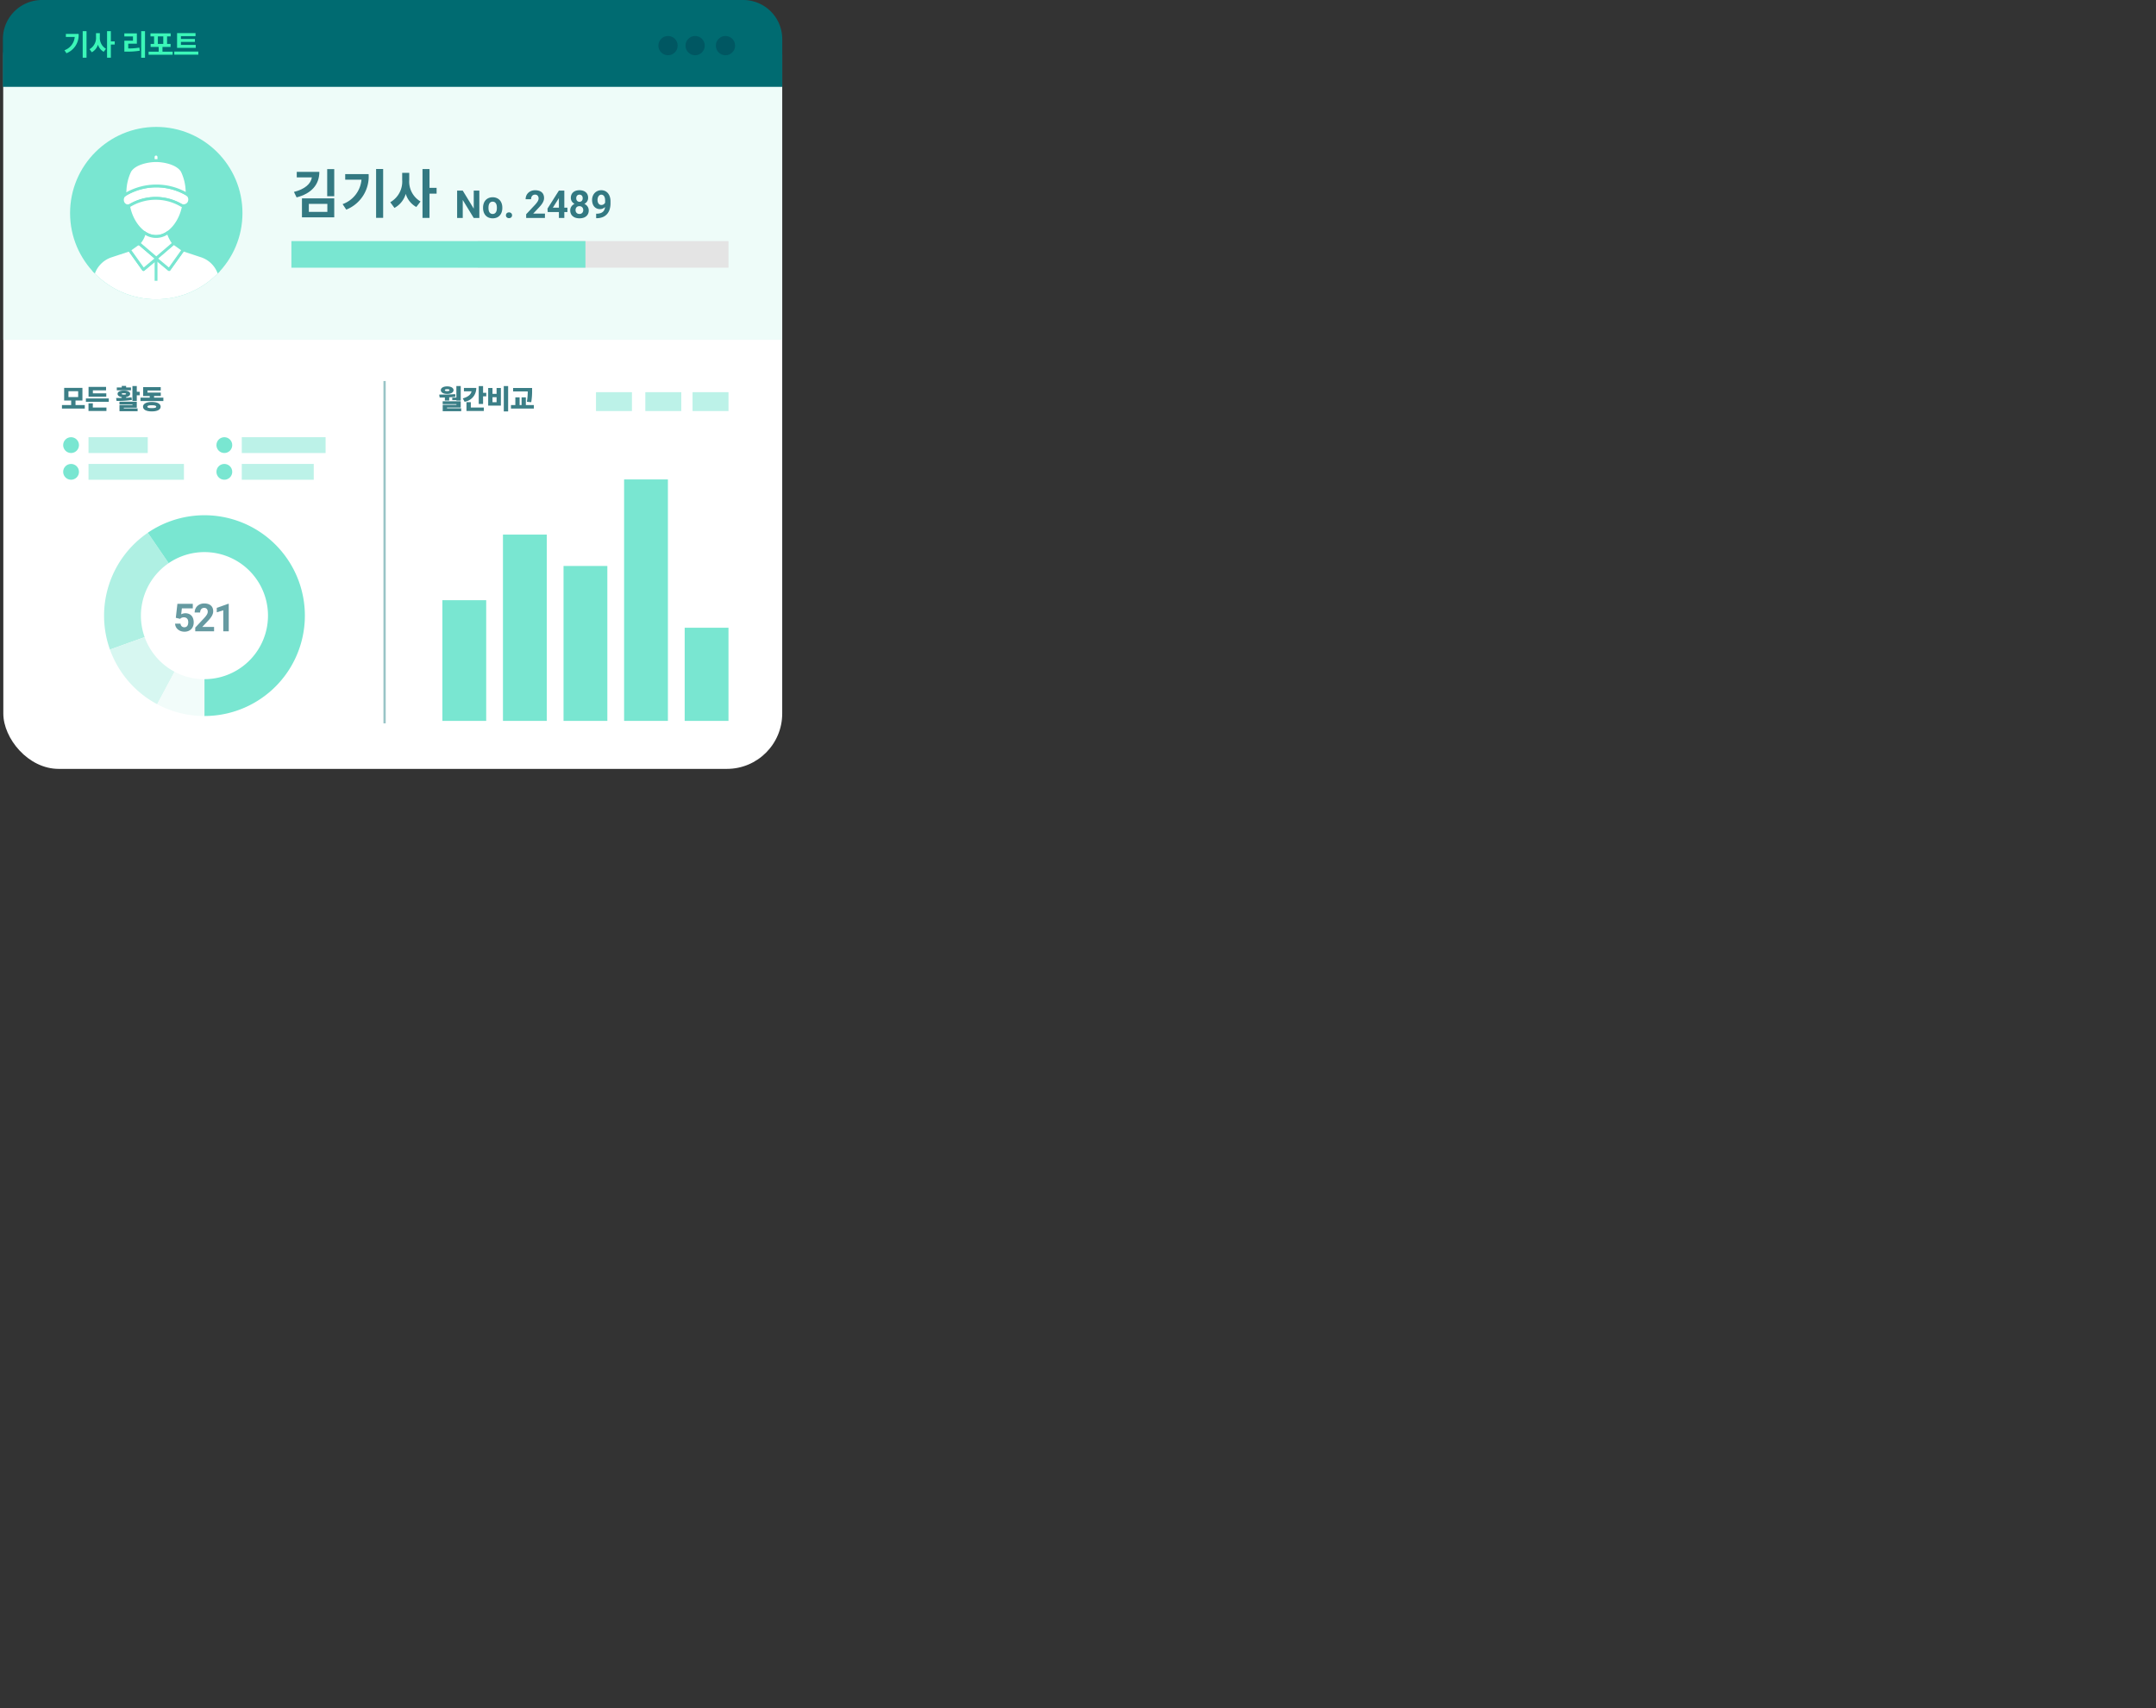 <svg xmlns="http://www.w3.org/2000/svg" xmlns:xlink="http://www.w3.org/1999/xlink" width="270" height="214" viewBox="0 0 270 214">
  <rect x="0" y="0" width="270" height="214" fill="#333333" stroke="none"/>
  <defs>
    <clipPath id="clip-path">
      <rect id="사각형_7426" data-name="사각형 7426" width="270" height="214" transform="translate(-3028 4803)" fill="#ffb8b8" opacity="0.35"/>
    </clipPath>
    <clipPath id="clip-path-2">
      <circle id="타원_161" data-name="타원 161" cx="10.794" cy="10.794" r="10.794" fill="none"/>
    </clipPath>
  </defs>
  <g id="마스크_그룹_29" data-name="마스크 그룹 29" transform="translate(3028 -4803)" clip-path="url(#clip-path)">
    <g id="그룹_11051" data-name="그룹 11051">
      <g id="그룹_11007" data-name="그룹 11007">
        <g id="그룹_2463" data-name="그룹 2463" transform="translate(-3027.584 4803)">
          <rect id="사각형_141" data-name="사각형 141" width="97.542" height="96.312" rx="6.931" fill="#fff"/>
        </g>
        <g id="그룹_2464" data-name="그룹 2464" transform="translate(-3027.584 4813.878)">
          <rect id="사각형_142" data-name="사각형 142" width="97.542" height="31.692" fill="#eefcf9"/>
        </g>
        <g id="그룹_2465" data-name="그룹 2465" transform="translate(-3027.637 4803)">
          <path id="사각형_143" data-name="사각형 143" d="M4.893,0H92.7A4.893,4.893,0,0,1,97.6,4.893v5.985a0,0,0,0,1,0,0H0a0,0,0,0,1,0,0V4.893A4.893,4.893,0,0,1,4.893,0Z" fill="#006b71"/>
        </g>
        <g id="그룹_2466" data-name="그룹 2466" transform="translate(-2938.355 4807.508)">
          <circle id="타원_157" data-name="타원 157" cx="1.207" cy="1.207" r="1.207" fill="#005762"/>
        </g>
        <g id="그룹_2467" data-name="그룹 2467" transform="translate(-2942.154 4807.508)">
          <circle id="타원_158" data-name="타원 158" cx="1.207" cy="1.207" r="1.207" fill="#005762"/>
        </g>
        <g id="그룹_2468" data-name="그룹 2468" transform="translate(-2945.549 4807.508)">
          <circle id="타원_159" data-name="타원 159" cx="1.207" cy="1.207" r="1.207" fill="#005762"/>
        </g>
        <g id="그룹_2469" data-name="그룹 2469" transform="translate(-2991.189 4824.171)">
          <path id="패스_2900" data-name="패스 2900" d="M1008.648,3304.469c0,1.627-1.029,2.729-2.849,3.195l-.332-.684c1.354-.339,2.119-1.01,2.245-1.82h-1.893v-.69Zm-2.178,3.314h4.044v2.377h-4.044Zm.863,1.692h2.318v-1h-2.318Zm3.181-5.352v3.4h-.883v-3.4Z" transform="translate(-1005.467 -3304.11)" fill="#337982"/>
          <path id="패스_2901" data-name="패스 2901" d="M1025.886,3304.724a4.462,4.462,0,0,1-2.8,4.449l-.458-.69a3.582,3.582,0,0,0,2.364-3.062h-2.038v-.7Zm1.82-.638v6.116h-.884v-6.116Z" transform="translate(-1016.534 -3304.086)" fill="#337982"/>
          <path id="패스_2902" data-name="패스 2902" d="M1041.824,3305.466a2.886,2.886,0,0,0,1.414,2.7l-.531.69a2.785,2.785,0,0,1-1.322-1.646,2.918,2.918,0,0,1-1.414,1.76l-.525-.711a2.974,2.974,0,0,0,1.494-2.79v-.889h.884Zm3.426,1.72h-.89v3.035h-.876v-6.116h.876v2.351h.89Z" transform="translate(-1027.384 -3304.098)" fill="#337982"/>
        </g>
        <g id="그룹_2470" data-name="그룹 2470" transform="translate(-2970.754 4826.831)">
          <path id="패스_2903" data-name="패스 2903" d="M1065.815,3315.134h-.705l-1.373-2.253v2.253h-.705v-3.424h.705l1.376,2.257v-2.257h.7Z" transform="translate(-1063.031 -3311.663)" fill="#337982"/>
          <path id="패스_2904" data-name="패스 2904" d="M1072.185,3315.351a1.6,1.6,0,0,1,.08-.515,1.18,1.18,0,0,1,.233-.41,1.071,1.071,0,0,1,.377-.271,1.253,1.253,0,0,1,.511-.1,1.271,1.271,0,0,1,.516.1,1.082,1.082,0,0,1,.38.271,1.167,1.167,0,0,1,.234.41,1.611,1.611,0,0,1,.08.515v.05a1.61,1.61,0,0,1-.08.516,1.172,1.172,0,0,1-.234.409,1.084,1.084,0,0,1-.378.271,1.4,1.4,0,0,1-1.026,0,1.087,1.087,0,0,1-.379-.271,1.178,1.178,0,0,1-.234-.409,1.6,1.6,0,0,1-.08-.516Zm.679.05a1.443,1.443,0,0,0,.028.291.7.7,0,0,0,.09.236.465.465,0,0,0,.162.158.473.473,0,0,0,.246.059.463.463,0,0,0,.241-.059.476.476,0,0,0,.163-.158.69.69,0,0,0,.092-.236,1.461,1.461,0,0,0,.028-.291v-.05a1.427,1.427,0,0,0-.028-.286.716.716,0,0,0-.092-.237.49.49,0,0,0-.164-.162.474.474,0,0,0-.245-.06.458.458,0,0,0-.241.06.483.483,0,0,0-.162.162.731.731,0,0,0-.09.237,1.409,1.409,0,0,0-.028.286Z" transform="translate(-1068.936 -3313.176)" fill="#337982"/>
          <path id="패스_2905" data-name="패스 2905" d="M1080.252,3319.751a.385.385,0,0,1,.027-.145.316.316,0,0,1,.078-.115.379.379,0,0,1,.121-.077.425.425,0,0,1,.157-.028.435.435,0,0,1,.159.028.382.382,0,0,1,.122.077.317.317,0,0,1,.077.115.38.38,0,0,1,.027.145.363.363,0,0,1-.027.143.327.327,0,0,1-.077.115.368.368,0,0,1-.122.074.435.435,0,0,1-.159.028.425.425,0,0,1-.157-.028.366.366,0,0,1-.121-.074.327.327,0,0,1-.078-.115A.367.367,0,0,1,1080.252,3319.751Z" transform="translate(-1074.139 -3316.615)" fill="#337982"/>
          <path id="패스_2906" data-name="패스 2906" d="M1089.614,3315.049h-2.347v-.466l1.108-1.18q.124-.136.21-.249a1.785,1.785,0,0,0,.139-.207.767.767,0,0,0,.075-.175.591.591,0,0,0,.023-.156.523.523,0,0,0-.116-.359.414.414,0,0,0-.329-.13.5.5,0,0,0-.213.043.443.443,0,0,0-.155.12.529.529,0,0,0-.095.182.757.757,0,0,0-.033.23h-.682a1.153,1.153,0,0,1,.082-.435,1.043,1.043,0,0,1,.237-.357,1.155,1.155,0,0,1,.375-.243,1.321,1.321,0,0,1,.5-.089,1.557,1.557,0,0,1,.478.067.963.963,0,0,1,.349.191.8.8,0,0,1,.214.306,1.08,1.08,0,0,1,.073.406,1.027,1.027,0,0,1-.054.332,1.549,1.549,0,0,1-.152.319,2.682,2.682,0,0,1-.239.324q-.14.163-.312.34l-.6.637h1.472Z" transform="translate(-1078.62 -3311.578)" fill="#337982"/>
          <path id="패스_2907" data-name="패스 2907" d="M1097,3313.845h.388v.548H1097v.74h-.679v-.74h-1.4l-.03-.428,1.427-2.255H1097Zm-1.437,0h.757v-1.208l-.045.077Z" transform="translate(-1083.575 -3311.663)" fill="#337982"/>
          <path id="패스_2908" data-name="패스 2908" d="M1105.17,3312.535a.8.8,0,0,1-.125.442.892.892,0,0,1-.343.308.991.991,0,0,1,.4.33.846.846,0,0,1,.146.495.994.994,0,0,1-.087.428.86.86,0,0,1-.241.307,1.041,1.041,0,0,1-.366.188,1.738,1.738,0,0,1-.92,0,1.054,1.054,0,0,1-.368-.188.863.863,0,0,1-.243-.307.977.977,0,0,1-.089-.428.851.851,0,0,1,.146-.5.973.973,0,0,1,.392-.329.885.885,0,0,1-.342-.308.8.8,0,0,1-.123-.442.982.982,0,0,1,.081-.41.857.857,0,0,1,.224-.3.972.972,0,0,1,.342-.185,1.559,1.559,0,0,1,.872,0,.982.982,0,0,1,.343.185.836.836,0,0,1,.225.3A.993.993,0,0,1,1105.17,3312.535Zm-.609,1.526a.592.592,0,0,0-.034-.2.431.431,0,0,0-.1-.155.421.421,0,0,0-.15-.1.547.547,0,0,0-.2-.034.538.538,0,0,0-.2.034.422.422,0,0,0-.245.253.584.584,0,0,0-.034.2.573.573,0,0,0,.034.2.432.432,0,0,0,.1.154.409.409,0,0,0,.15.1.556.556,0,0,0,.2.033.461.461,0,0,0,.347-.13A.489.489,0,0,0,1104.561,3314.061Zm-.07-1.494a.466.466,0,0,0-.106-.32.43.43,0,0,0-.594,0,.467.467,0,0,0-.106.324.489.489,0,0,0,.106.329.417.417,0,0,0,.6,0A.494.494,0,0,0,1104.49,3312.567Z" transform="translate(-1088.766 -3311.578)" fill="#337982"/>
          <path id="패스_2909" data-name="패스 2909" d="M1111.209,3314.515a1.581,1.581,0,0,0,.449-.056.893.893,0,0,0,.321-.161.717.717,0,0,0,.2-.261,1.079,1.079,0,0,0,.091-.358.939.939,0,0,1-.281.191.821.821,0,0,1-.34.071.993.993,0,0,1-.429-.088.891.891,0,0,1-.314-.242,1.043,1.043,0,0,1-.192-.364,1.541,1.541,0,0,1-.065-.457,1.345,1.345,0,0,1,.081-.469,1.169,1.169,0,0,1,.23-.385,1.08,1.08,0,0,1,.362-.261,1.14,1.14,0,0,1,.476-.1,1.115,1.115,0,0,1,.478.1,1.052,1.052,0,0,1,.366.284,1.322,1.322,0,0,1,.232.441,1.871,1.871,0,0,1,.082.57v.237a2.539,2.539,0,0,1-.108.765,1.6,1.6,0,0,1-.326.591,1.446,1.446,0,0,1-.544.38,2.008,2.008,0,0,1-.766.134h-.054v-.567Zm.609-1.093a.473.473,0,0,0,.283-.085.561.561,0,0,0,.18-.2v-.279a1.254,1.254,0,0,0-.036-.32.686.686,0,0,0-.1-.227.427.427,0,0,0-.154-.135.417.417,0,0,0-.192-.044.37.37,0,0,0-.2.055.494.494,0,0,0-.147.147.694.694,0,0,0-.09.209.959.959,0,0,0-.031.245.945.945,0,0,0,.031.247.641.641,0,0,0,.09.2.438.438,0,0,0,.151.139A.444.444,0,0,0,1111.818,3313.421Z" transform="translate(-1093.747 -3311.578)" fill="#337982"/>
        </g>
        <g id="그룹_2471" data-name="그룹 2471" transform="translate(-3006.071 4878.591)">
          <path id="패스_2910" data-name="패스 2910" d="M963.631,3459.269l.2-1.749h1.929v.569H964.39l-.086.74c.024-.012.053-.026.088-.042a1.124,1.124,0,0,1,.119-.042,1.225,1.225,0,0,1,.147-.033,1.019,1.019,0,0,1,.164-.013,1.18,1.18,0,0,1,.444.079.893.893,0,0,1,.329.228,1,1,0,0,1,.206.364,1.546,1.546,0,0,1,.071.487,1.341,1.341,0,0,1-.071.438,1.031,1.031,0,0,1-.215.366,1.05,1.05,0,0,1-.363.253,1.284,1.284,0,0,1-.514.094,1.382,1.382,0,0,1-.43-.067,1.153,1.153,0,0,1-.369-.2,1,1,0,0,1-.26-.315.958.958,0,0,1-.107-.426h.676a.5.5,0,0,0,.15.334.477.477,0,0,0,.337.119.449.449,0,0,0,.221-.05.424.424,0,0,0,.149-.134.6.6,0,0,0,.085-.2,1.106,1.106,0,0,0,.027-.252.87.87,0,0,0-.033-.247.5.5,0,0,0-.1-.192.457.457,0,0,0-.173-.123.631.631,0,0,0-.246-.044.72.72,0,0,0-.164.017.585.585,0,0,0-.124.042.475.475,0,0,0-.1.06c-.028.023-.053.047-.077.07Z" transform="translate(-963.543 -3457.473)" fill="#669aa1"/>
          <path id="패스_2911" data-name="패스 2911" d="M972.881,3460.876h-2.36v-.468l1.114-1.187q.126-.137.212-.25a1.914,1.914,0,0,0,.14-.208.788.788,0,0,0,.076-.176.6.6,0,0,0,.023-.157.528.528,0,0,0-.116-.36.42.42,0,0,0-.331-.132.493.493,0,0,0-.214.044.441.441,0,0,0-.156.12.536.536,0,0,0-.1.184.779.779,0,0,0-.033.231h-.686a1.156,1.156,0,0,1,.083-.437,1.038,1.038,0,0,1,.239-.359,1.145,1.145,0,0,1,.377-.244,1.3,1.3,0,0,1,.5-.09,1.573,1.573,0,0,1,.481.067.973.973,0,0,1,.351.193.8.8,0,0,1,.215.307,1.081,1.081,0,0,1,.073.409,1.035,1.035,0,0,1-.054.333,1.564,1.564,0,0,1-.154.322,2.594,2.594,0,0,1-.24.325c-.094.11-.2.223-.313.342l-.608.64h1.48Z" transform="translate(-968 -3457.387)" fill="#669aa1"/>
          <path id="패스_2912" data-name="패스 2912" d="M979.742,3460.954h-.684v-2.634l-.815.253v-.556l1.426-.51h.073Z" transform="translate(-973.025 -3457.465)" fill="#669aa1"/>
        </g>
        <g id="그룹_2472" data-name="그룹 2472" transform="translate(-3020.243 4851.338)">
          <path id="패스_2913" data-name="패스 2913" d="M926.483,3383.464v.434h-2.86v-.434h1.155v-.573H923.9v-1.583h2.288v1.583h-.866v.573Zm-2.045-1h1.216v-.734h-1.216Z" transform="translate(-923.622 -3381.062)" fill="#3b7e86"/>
          <path id="패스_2914" data-name="패스 2914" d="M934.939,3382.417v.428h-2.864v-.428Zm-2,1.142h1.708v.428H932.4v-.957h.546Zm1.688-1.354h-2.22v-1.229H934.6v.428h-1.651v.374h1.681Z" transform="translate(-929.074 -3380.848)" fill="#3b7e86"/>
          <path id="패스_2915" data-name="패스 2915" d="M944.709,3382.374a11.438,11.438,0,0,1-1.917.121l-.054-.364c.212,0,.455,0,.7-.007v-.111c-.323-.047-.519-.189-.519-.4,0-.259.307-.414.789-.414s.788.155.788.414c0,.205-.2.346-.512.4v.094c.232-.013.461-.033.684-.06Zm-.111-1.206h-1.776v-.353h.62v-.2h.546v.2h.61Zm-.9,2.267h1.729v.354h-2.268v-.765h1.627v-.078h-1.63v-.353h2.17v.757H943.7Zm-.26-1.819c0,.064.094.088.273.088s.273-.024.273-.088-.094-.087-.273-.087S943.439,3381.549,943.439,3381.616Zm2.251-.263v.441h-.364v.7h-.546v-1.86h.546v.714Z" transform="translate(-935.952 -3380.615)" fill="#3b7e86"/>
          <path id="패스_2916" data-name="패스 2916" d="M954.191,3382.368v.427h-2.867v-.427h1.159v-.205h-.822v-1.113h2.2v.425H952.2v.262h1.668v.425h-.842v.205Zm-.34,1.135c0,.374-.422.589-1.109.589s-1.1-.215-1.1-.589.421-.594,1.1-.594S953.851,3383.126,953.851,3383.5Zm-.553,0c0-.132-.172-.182-.556-.182s-.552.05-.552.182.168.178.552.178S953.3,3383.635,953.3,3383.5Z" transform="translate(-941.49 -3380.896)" fill="#3b7e86"/>
        </g>
        <g id="그룹_2473" data-name="그룹 2473" transform="translate(-2972.997 4851.358)">
          <path id="패스_2917" data-name="패스 2917" d="M1057.424,3382.107c-.229,0-.448,0-.654,0l-.057-.368c.61,0,1.348,0,2-.057l.031.327c-.26.036-.519.06-.778.074v.4h-.546Zm-.512-.923c0-.283.324-.472.8-.472s.8.188.8.472-.323.475-.8.475S1056.911,3381.474,1056.911,3381.184Zm2.554,2.274v.367h-2.315v-.8h1.719v-.091h-1.722v-.36h2.261v.785h-1.718v.1Zm-2.048-2.274c0,.092.108.125.29.125s.293-.033.293-.125-.108-.121-.293-.121S1057.417,3381.1,1057.417,3381.184Zm1.445.933v-1.445h.546v1.816h-.546v-.054h-.516v-.316Z" transform="translate(-1056.713 -3380.672)" fill="#3b7e86"/>
          <path id="패스_2918" data-name="패스 2918" d="M1066.721,3380.914a1.719,1.719,0,0,1-1.465,1.732l-.223-.425c.674-.176,1.021-.5,1.095-.88h-.953v-.428Zm-.681,2.457h1.627v.428h-2.173v-1.1h.546Zm1.934-1.847v.441h-.4v.957h-.546v-2.24h.546v.842Z" transform="translate(-1062.08 -3380.679)" fill="#3b7e86"/>
          <path id="패스_2919" data-name="패스 2919" d="M1074.528,3380.915v.734h.512v-.734h.539v2.207h-1.59v-2.207Zm0,1.779h.512v-.627h-.512Zm1.96-2.021v3.177h-.545v-3.177Z" transform="translate(-1067.856 -3380.672)" fill="#3b7e86"/>
          <path id="패스_2920" data-name="패스 2920" d="M1084.893,3383.5v.435h-2.867v-.435h.549v-.97h.536v.97h.243v-.97h.536v.97Zm-.873-.411a7.615,7.615,0,0,0,.108-1.3h-1.833v-.428h2.379v.287a8.463,8.463,0,0,1-.108,1.492Z" transform="translate(-1073.04 -3381.118)" fill="#3b7e86"/>
        </g>
        <g id="그룹_2474" data-name="그룹 2474" transform="translate(-3019.928 4806.901)">
          <path id="패스_2921" data-name="패스 2921" d="M926.283,3255.783a2.427,2.427,0,0,1-1.525,2.42l-.249-.375a1.949,1.949,0,0,0,1.286-1.666h-1.109v-.379Zm.99-.347v3.328h-.48v-3.328Z" transform="translate(-924.509 -3255.436)" fill="#3bf6b8"/>
          <path id="패스_2922" data-name="패스 2922" d="M934.643,3256.185a1.571,1.571,0,0,0,.77,1.468l-.289.375a1.517,1.517,0,0,1-.719-.9,1.587,1.587,0,0,1-.77.958l-.285-.386a1.62,1.62,0,0,0,.813-1.519v-.484h.481Zm1.864.937h-.484v1.651h-.477v-3.327h.477v1.279h.484Z" transform="translate(-930.211 -3255.442)" fill="#3bf6b8"/>
          <path id="패스_2923" data-name="패스 2923" d="M946.12,3257.607a8.341,8.341,0,0,0,1.395-.109l.051.387a9.187,9.187,0,0,1-1.633.115h-.3v-1.369h1.08v-.531h-1.084v-.379H947.2v1.286h-1.08Zm2.1-2.171v3.338h-.477v-3.338Z" transform="translate(-938.132 -3255.436)" fill="#3bf6b8"/>
          <path id="패스_2924" data-name="패스 2924" d="M957.207,3258.513v.383h-3.013v-.383h1.261v-.593h-1.008v-.379h.433v-.943h-.452v-.379h2.529v.379h-.452v.943h.441v.379h-1.015v.593Zm-1.854-.972h.679v-.943h-.679Z" transform="translate(-943.656 -3255.941)" fill="#3bf6b8"/>
          <path id="패스_2925" data-name="패스 2925" d="M966.262,3258.443v.387h-3.013v-.387Zm-.322-.466H963.6v-1.85h2.312v.383h-1.828v.35h1.752v.368h-1.752v.373h1.853Z" transform="translate(-949.497 -3255.882)" fill="#3bf6b8"/>
        </g>
        <g id="그룹_2490" data-name="그룹 2490" transform="translate(-3019.224 4818.898)">
          <g id="그룹_2475" data-name="그룹 2475">
            <circle id="타원_160" data-name="타원 160" cx="10.794" cy="10.794" r="10.794" fill="#79e6d1"/>
          </g>
          <g id="그룹_2489" data-name="그룹 2489">
            <g id="그룹_2488" data-name="그룹 2488" clip-path="url(#clip-path-2)">
              <g id="그룹_2487" data-name="그룹 2487" transform="translate(2.205 3.589)">
                <g id="그룹_2476" data-name="그룹 2476" transform="translate(0 11.638)">
                  <path id="패스_2926" data-name="패스 2926" d="M949.645,3336.225a3.487,3.487,0,0,0-2.427-2.86l-2.243-.739-1.755,2.458-1.578-1.314v-.048l-.029.024-.029-.024v.048l-1.578,1.314-1.755-2.458-2.243.739a3.487,3.487,0,0,0-2.427,2.86l-.381,4.322h16.823Z" transform="translate(-933.025 -3332.448)" fill="#fff"/>
                  <path id="패스_2927" data-name="패스 2927" d="M949.7,3340.4H932.88a.177.177,0,0,1-.177-.193l.38-4.321a3.687,3.687,0,0,1,2.548-3.014l2.243-.739a.176.176,0,0,1,.2.065l1.644,2.3,1.371-1.142a.173.173,0,0,1,.1-.122.169.169,0,0,1,.1-.015.171.171,0,0,1,.1.015.175.175,0,0,1,.1.122l1.371,1.142,1.644-2.3a.177.177,0,0,1,.2-.065l2.244.739a3.686,3.686,0,0,1,2.547,3.008v.006l.381,4.321a.177.177,0,0,1-.177.193Zm-16.63-.355H949.51l-.363-4.126a3.33,3.33,0,0,0-2.306-2.71l-2.119-.7-1.679,2.351a.177.177,0,0,1-.122.073.179.179,0,0,1-.136-.04l-1.493-1.243L939.8,3334.9a.178.178,0,0,1-.258-.033l-1.679-2.351-2.119.7a3.329,3.329,0,0,0-2.306,2.713Z" transform="translate(-932.702 -3332.125)" fill="#79e6d1"/>
                </g>
                <g id="그룹_2477" data-name="그룹 2477" transform="translate(8.383)">
                  <path id="패스_2928" data-name="패스 2928" d="M956.494,3299.925a.177.177,0,0,1-.177-.177v-.23a.177.177,0,1,1,.355,0v.23A.177.177,0,0,1,956.494,3299.925Z" transform="translate(-956.316 -3299.34)" fill="#fff"/>
                </g>
                <g id="그룹_2478" data-name="그룹 2478" transform="translate(8.383 12.952)">
                  <rect id="사각형_144" data-name="사각형 144" width="0.355" height="2.731" fill="#79e6d1"/>
                </g>
                <g id="그룹_2479" data-name="그룹 2479" transform="translate(4.172 3.628)">
                  <path id="패스_2929" data-name="패스 2929" d="M952.3,3312.46l-.088-.049a6.283,6.283,0,0,0-6.264.055h0a.615.615,0,0,1-.457.069h0a.791.791,0,0,1-.188-1.4l.034-.02a7.566,7.566,0,0,1,7.678-.032h0a.794.794,0,0,1-.13,1.4l-.1.032A.612.612,0,0,1,952.3,3312.46Z" transform="translate(-944.778 -3309.876)" fill="#fff"/>
                  <path id="패스_2930" data-name="패스 2930" d="M945.31,3312.415a.775.775,0,0,1-.186-.023.888.888,0,0,1-.655-.748.959.959,0,0,1,.415-.977l.038-.023a7.767,7.767,0,0,1,7.858-.032.956.956,0,0,1,.444.941.9.9,0,0,1-.61.783l-.1.031a.786.786,0,0,1-.628-.066h0l-.088-.05a6.143,6.143,0,0,0-6.087.053A.8.8,0,0,1,945.31,3312.415Zm3.569-2.5a7.4,7.4,0,0,0-3.776,1.034l-.033.019a.611.611,0,0,0-.251.618.544.544,0,0,0,.389.46.427.427,0,0,0,.325-.049,6.5,6.5,0,0,1,6.441-.055l.088.049a.436.436,0,0,0,.347.037l.1-.031a.558.558,0,0,0,.365-.485.6.6,0,0,0-.271-.595A7.4,7.4,0,0,0,948.879,3309.916Z" transform="translate(-944.455 -3309.561)" fill="#79e6d1"/>
                </g>
                <g id="그룹_2480" data-name="그룹 2480" transform="translate(4.421 0.452)">
                  <path id="패스_2931" data-name="패스 2931" d="M945.753,3305.369l.034-.021a7.563,7.563,0,0,1,7.678-.032.691.691,0,0,1,.1.086,8.536,8.536,0,0,0-.673-2.985c-.615-1.013-2.415-1.3-3.278-1.3s-2.663.29-3.278,1.3a9.08,9.08,0,0,0-.684,3.038A.622.622,0,0,1,945.753,3305.369Z" transform="translate(-945.477 -3300.937)" fill="#fff"/>
                  <path id="패스_2932" data-name="패스 2932" d="M945.332,3305.31a.178.178,0,0,1-.172-.22,5.364,5.364,0,0,0,.073-.56,6.36,6.36,0,0,1,.632-2.528c.667-1.1,2.535-1.388,3.43-1.388s2.764.29,3.43,1.388a6.358,6.358,0,0,1,.632,2.526c.022.214.041.4.063.517a.177.177,0,0,1-.291.167l-.028-.026a.294.294,0,0,0-.047-.039,7.412,7.412,0,0,0-7.5.031l-.032.019a.317.317,0,0,0-.04.036l-.03.029A.177.177,0,0,1,945.332,3305.31Zm3.962-4.341c-.959,0-2.584.324-3.126,1.218a6.088,6.088,0,0,0-.582,2.379c-.007.07-.014.136-.021.2a7.766,7.766,0,0,1,7.454-.042c-.005-.05-.011-.1-.016-.158a6.1,6.1,0,0,0-.583-2.377C951.879,3301.293,950.254,3300.969,949.294,3300.969Z" transform="translate(-945.155 -3300.614)" fill="#79e6d1"/>
                </g>
                <g id="그룹_2482" data-name="그룹 2482" transform="translate(4.947 5.183)">
                  <g id="그룹_2481" data-name="그룹 2481">
                    <path id="패스_2933" data-name="패스 2933" d="M953.617,3315.233a6.281,6.281,0,0,0-6.264.054.63.63,0,0,1-.216.077c.315,1.94,1.733,3.846,3.436,3.846s3.124-1.909,3.437-3.851a.614.614,0,0,1-.305-.077Z" transform="translate(-946.96 -3314.252)" fill="#fff"/>
                    <path id="패스_2934" data-name="패스 2934" d="M950.251,3319.076c-1.855,0-3.292-2.031-3.611-3.995a.178.178,0,0,1,.147-.2.436.436,0,0,0,.154-.055,6.5,6.5,0,0,1,6.441-.056h0l.088.049a.43.43,0,0,0,.215.054h0a.177.177,0,0,1,.175.206C953.546,3317.042,952.108,3319.076,950.251,3319.076Zm-3.233-3.9c.338,1.732,1.637,3.541,3.233,3.541s2.885-1.794,3.229-3.522a.753.753,0,0,1-.184-.073l-.088-.05a6.145,6.145,0,0,0-6.087.053A.834.834,0,0,1,947.018,3315.18Z" transform="translate(-946.638 -3313.94)" fill="#79e6d1"/>
                  </g>
                </g>
                <g id="그룹_2483" data-name="그룹 2483" transform="translate(8.363 10.802)">
                  <path id="패스_2935" data-name="패스 2935" d="M960.17,3331.107l-1.175-.836-2.236,1.914,1.656,1.379,1.755-2.457" transform="translate(-956.582 -3330.094)" fill="#fff"/>
                  <path id="패스_2936" data-name="패스 2936" d="M958.093,3333.419a.178.178,0,0,1-.114-.041L956.324,3332a.178.178,0,0,1,0-.271l2.235-1.915a.177.177,0,0,1,.219-.01l1.175.836a.178.178,0,0,1,.042.248l-1.755,2.458a.18.18,0,0,1-.122.072A.1.1,0,0,1,958.093,3333.419Zm-1.381-1.559,1.347,1.122,1.54-2.157-.917-.653Z" transform="translate(-956.26 -3329.77)" fill="#79e6d1"/>
                </g>
                <g id="그룹_2484" data-name="그룹 2484" transform="translate(5.05 10.802)">
                  <path id="패스_2937" data-name="패스 2937" d="M947.429,3331.107l1.175-.836,2.236,1.914-1.656,1.379-1.755-2.457" transform="translate(-947.252 -3330.093)" fill="#fff"/>
                  <path id="패스_2938" data-name="패스 2938" d="M948.862,3333.419h-.023a.181.181,0,0,1-.122-.073l-1.755-2.458a.178.178,0,0,1,.042-.248l1.175-.836a.176.176,0,0,1,.218.01l2.236,1.915a.178.178,0,0,1,.062.136.175.175,0,0,1-.064.135l-1.656,1.38A.179.179,0,0,1,948.862,3333.419Zm-1.507-2.594,1.541,2.157,1.347-1.122-1.971-1.688Z" transform="translate(-946.929 -3329.77)" fill="#79e6d1"/>
                </g>
                <g id="그룹_2486" data-name="그룹 2486" transform="translate(6.062 9.454)">
                  <g id="그룹_2485" data-name="그룹 2485">
                    <path id="패스_2939" data-name="패스 2939" d="M954.814,3327.822l.024.017,0,0a4.3,4.3,0,0,1-.742-1.362,2.454,2.454,0,0,1-2.948.032,2.636,2.636,0,0,1-.873,1.432l.164-.116,2.186,1.873Z" transform="translate(-950.101 -3326.296)" fill="#fff"/>
                    <path id="패스_2940" data-name="패스 2940" d="M952.306,3329.548a.179.179,0,0,1-.115-.043l-2.079-1.781-.062.041a.177.177,0,0,1-.2-.3l.114-.081a2.71,2.71,0,0,0,.691-1.253.177.177,0,0,1,.271-.1,2.282,2.282,0,0,0,2.746-.031.175.175,0,0,1,.155-.024.177.177,0,0,1,.114.107,3.927,3.927,0,0,0,.679,1.281.178.178,0,0,1,.042.248.181.181,0,0,1-.122.073l-2.119,1.816A.179.179,0,0,1,952.306,3329.548Zm-1.93-2.064,1.93,1.653,1.935-1.657a4.951,4.951,0,0,1-.551-1.062,2.593,2.593,0,0,1-2.76.038A3.089,3.089,0,0,1,950.376,3327.484Z" transform="translate(-949.778 -3325.972)" fill="#79e6d1"/>
                  </g>
                </g>
              </g>
            </g>
          </g>
        </g>
        <g id="그룹_2495" data-name="그룹 2495" transform="translate(-3014.967 4867.546)">
          <g id="그룹_2491" data-name="그룹 2491" transform="translate(0 2.191)">
            <path id="패스_2941" data-name="패스 2941" d="M939.221,3447.076a12.587,12.587,0,0,1,4.743-14.632l2.606,3.809a7.972,7.972,0,0,0-3.006,9.264Z" transform="translate(-938.484 -3432.444)" fill="#aff0e3"/>
          </g>
          <g id="그룹_2492" data-name="그룹 2492" transform="translate(0.737 15.263)">
            <path id="패스_2942" data-name="패스 2942" d="M946.476,3477.674a12.567,12.567,0,0,1-5.916-6.845l4.343-1.559a7.957,7.957,0,0,0,3.748,4.335Z" transform="translate(-940.56 -3469.269)" fill="#d7f7f1"/>
          </g>
          <g id="그룹_2493" data-name="그룹 2493" transform="translate(6.653 19.598)">
            <path id="패스_2943" data-name="패스 2943" d="M963.146,3487.029a12.594,12.594,0,0,1-5.921-1.479l2.176-4.07a7.854,7.854,0,0,0,3.745.934Z" transform="translate(-957.225 -3481.48)" fill="#f2fcfa"/>
          </g>
          <g id="그룹_2494" data-name="그룹 2494" transform="translate(5.48)">
            <path id="패스_2944" data-name="패스 2944" d="M961.014,3451.419V3446.8a7.958,7.958,0,1,0-4.487-14.532l-2.607-3.809a12.574,12.574,0,1,1,7.093,22.956Z" transform="translate(-953.921 -3426.273)" fill="#79e6d1"/>
          </g>
        </g>
        <g id="그룹_2496" data-name="그룹 2496" transform="translate(-2972.599 4878.181)">
          <rect id="사각형_145" data-name="사각형 145" width="15.12" height="5.486" transform="translate(0 15.12) rotate(-90)" fill="#79e6d1"/>
        </g>
        <g id="그룹_2497" data-name="그룹 2497" transform="translate(-2965.013 4869.963)">
          <rect id="사각형_146" data-name="사각형 146" width="23.337" height="5.486" transform="translate(0 23.337) rotate(-90)" fill="#79e6d1"/>
        </g>
        <g id="그룹_2498" data-name="그룹 2498" transform="translate(-2957.427 4873.895)">
          <rect id="사각형_147" data-name="사각형 147" width="19.406" height="5.486" transform="translate(0 19.406) rotate(-90)" fill="#79e6d1"/>
        </g>
        <g id="그룹_2499" data-name="그룹 2499" transform="translate(-2949.842 4863.055)">
          <rect id="사각형_148" data-name="사각형 148" width="30.245" height="5.486" transform="translate(0 30.245) rotate(-90)" fill="#79e6d1"/>
        </g>
        <g id="그룹_2500" data-name="그룹 2500" transform="translate(-2942.256 4881.632)">
          <rect id="사각형_149" data-name="사각형 149" width="11.669" height="5.486" transform="translate(0 11.669) rotate(-90)" fill="#79e6d1"/>
        </g>
        <g id="그룹_2501" data-name="그룹 2501" transform="translate(-3016.917 4857.765)">
          <rect id="사각형_150" data-name="사각형 150" width="7.422" height="1.981" fill="#bcf2e8"/>
        </g>
        <g id="그룹_2502" data-name="그룹 2502" transform="translate(-2953.362 4852.126)">
          <rect id="사각형_151" data-name="사각형 151" width="4.502" height="2.361" fill="#bcf2e8"/>
        </g>
        <g id="그룹_2503" data-name="그룹 2503" transform="translate(-2947.184 4852.126)">
          <rect id="사각형_152" data-name="사각형 152" width="4.502" height="2.361" fill="#bcf2e8"/>
        </g>
        <g id="그룹_2504" data-name="그룹 2504" transform="translate(-2941.271 4852.126)">
          <rect id="사각형_153" data-name="사각형 153" width="4.502" height="2.361" fill="#bcf2e8"/>
        </g>
        <g id="그룹_2505" data-name="그룹 2505" transform="translate(-3016.917 4861.113)">
          <rect id="사각형_154" data-name="사각형 154" width="11.951" height="1.981" fill="#bcf2e8"/>
        </g>
        <g id="그룹_2506" data-name="그룹 2506" transform="translate(-3020.09 4857.765)">
          <circle id="타원_162" data-name="타원 162" cx="0.99" cy="0.99" r="0.99" fill="#79e6d1"/>
        </g>
        <g id="그룹_2507" data-name="그룹 2507" transform="translate(-3020.09 4861.113)">
          <circle id="타원_163" data-name="타원 163" cx="0.99" cy="0.99" r="0.99" fill="#79e6d1"/>
        </g>
        <g id="그룹_2508" data-name="그룹 2508" transform="translate(-2997.722 4857.765)">
          <rect id="사각형_155" data-name="사각형 155" width="10.498" height="1.981" fill="#bcf2e8"/>
        </g>
        <g id="그룹_2509" data-name="그룹 2509" transform="translate(-2997.722 4861.113)">
          <rect id="사각형_156" data-name="사각형 156" width="9.013" height="1.981" fill="#bcf2e8"/>
        </g>
        <g id="그룹_2510" data-name="그룹 2510" transform="translate(-3000.896 4857.765)">
          <circle id="타원_164" data-name="타원 164" cx="0.99" cy="0.99" r="0.99" fill="#79e6d1"/>
        </g>
        <g id="그룹_2511" data-name="그룹 2511" transform="translate(-3000.896 4861.113)">
          <circle id="타원_165" data-name="타원 165" cx="0.99" cy="0.99" r="0.99" fill="#79e6d1"/>
        </g>
        <g id="그룹_2512" data-name="그룹 2512" transform="translate(-2979.981 4850.728)">
          <rect id="사각형_157" data-name="사각형 157" width="0.284" height="42.878" fill="#99c4c6"/>
        </g>
        <g id="그룹_2513" data-name="그룹 2513" transform="translate(-2968.17 4833.199)">
          <rect id="사각형_158" data-name="사각형 158" width="31.401" height="3.333" fill="#e4e4e4"/>
        </g>
        <g id="그룹_2514" data-name="그룹 2514" transform="translate(-2991.508 4833.199)">
          <rect id="사각형_159" data-name="사각형 159" width="36.823" height="3.333" fill="#79e6d1"/>
        </g>
      </g>
    </g>
  </g>
</svg>
